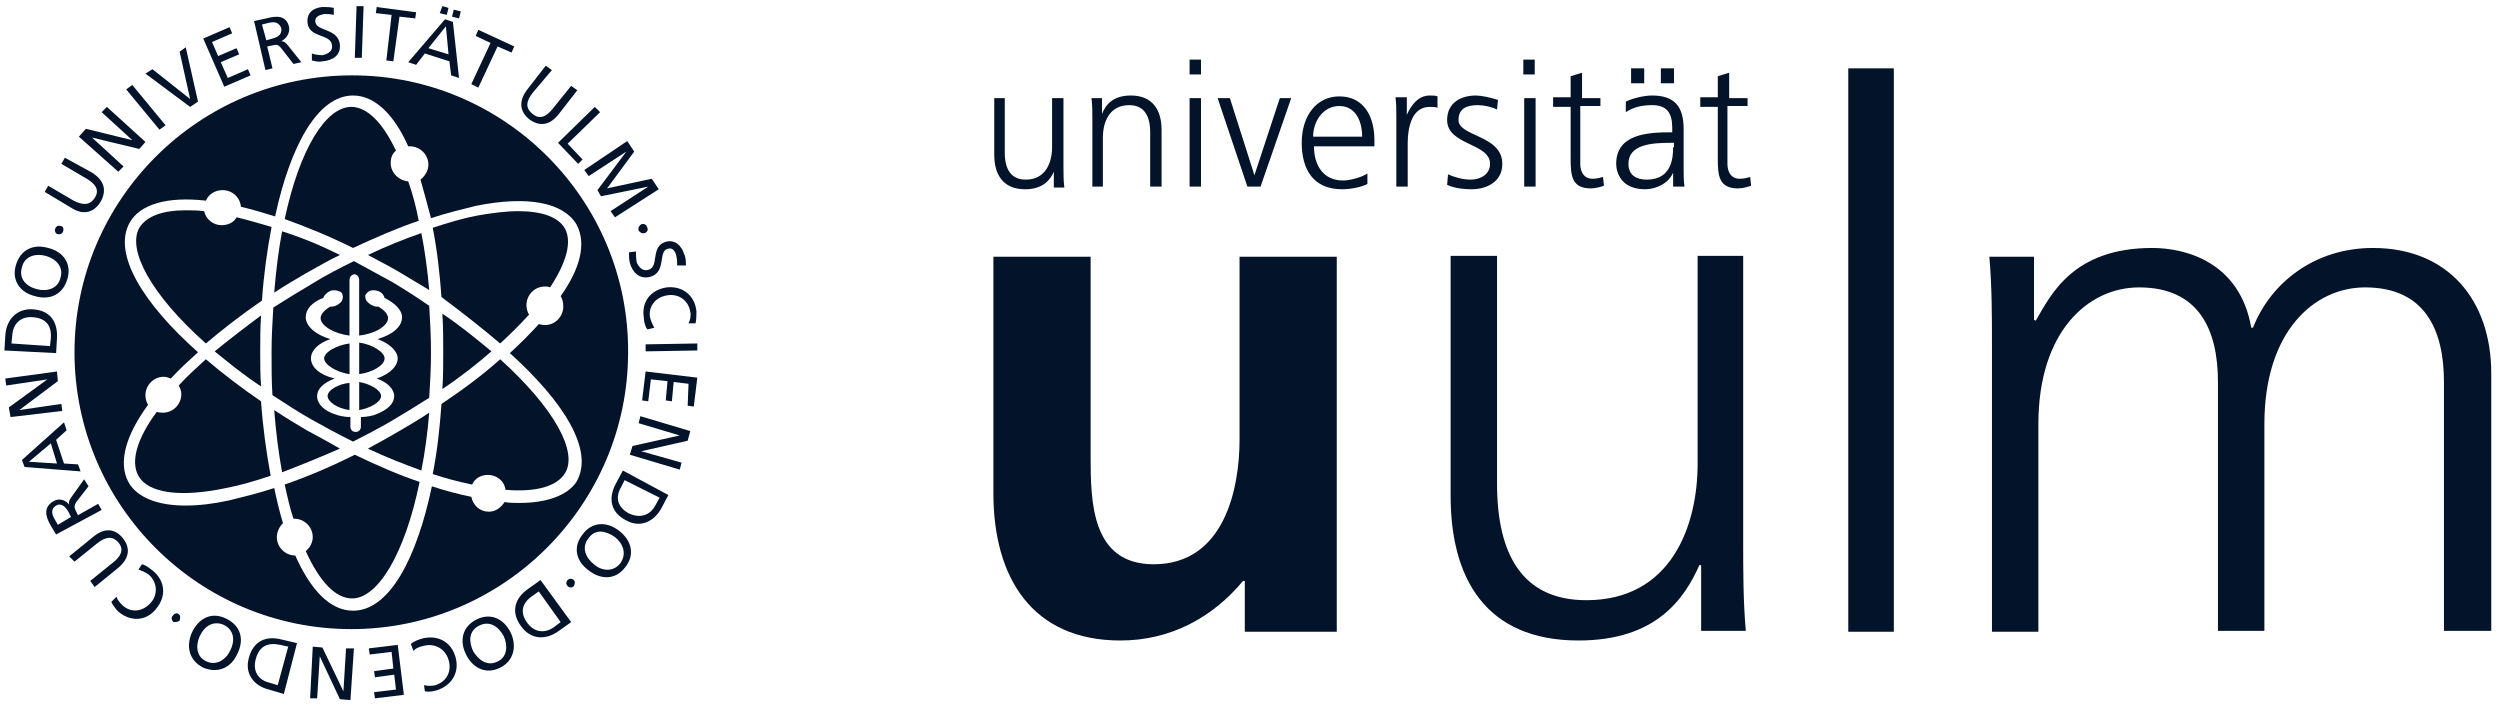 <svg xmlns="http://www.w3.org/2000/svg" width="565" height="160" viewBox="0 0 565 160" fill="none"><path d="M302.11 58.02H280.136V99.406C280.136 110.297 276.77 127.525 260.735 127.525C246.68 127.525 246.482 113.466 246.482 103.169V58.02H224.508V111.485C224.508 130.495 233.218 144.753 253.213 144.753C264.695 144.753 274.197 139.406 280.928 131.287H281.324V142.772H302.11L302.11 58.02Z" fill="#03132A"></path><path d="M428.005 15.446H417.711V142.773H428.005V15.446Z" fill="#03132A"></path><path d="M395.348 22.179H390.795V16.436L388.222 17.228V21.981H384.262V24.159H388.222V35.842C388.222 39.604 388.42 42.575 392.775 42.575C393.963 42.575 395.15 42.179 395.744 41.981L395.546 40.001C394.754 40.199 394.16 40.397 393.171 40.397C391.191 40.397 390.399 38.812 390.399 37.03V23.961H394.952V22.179H395.348ZM368.623 18.812H371.593V15.446H368.623V18.812ZM375.354 18.812H378.323V15.446H375.354V18.812ZM378.125 33.268C378.125 35.446 377.927 40.594 372.186 40.594C369.811 40.594 368.029 39.604 368.029 37.03C368.029 32.674 373.176 32.278 377.531 32.278H378.323V33.268H378.125ZM378.323 42.179H380.699C380.501 40.793 380.501 39.604 380.501 38.02V29.109C380.501 23.961 378.323 21.585 373.374 21.585C371.593 21.585 369.019 22.179 367.435 22.971V25.347C369.217 24.159 371.197 23.763 373.374 23.763C376.74 23.763 377.927 25.545 377.927 28.911V29.901H377.531C372.384 29.901 365.258 30.297 365.258 37.03C365.258 38.812 366.247 42.773 371.79 42.773C374.364 42.773 377.136 41.387 378.125 39.01V42.179H378.323ZM362.09 22.179H357.537V16.436L354.964 17.228V21.981H351.004V24.159H354.964V35.842C354.964 39.604 355.162 42.575 359.517 42.575C360.705 42.575 361.892 42.179 362.486 41.981L362.288 40.001C361.496 40.199 360.902 40.397 359.913 40.397C357.933 40.397 357.141 38.812 357.141 37.03V23.961H361.694V22.179H362.09ZM346.847 13.466H344.273V16.832H346.847V13.466ZM344.471 42.179H347.045V22.179H344.471V42.179ZM327.051 41.783C328.832 42.575 330.812 42.773 332.594 42.773C335.563 42.773 339.522 41.387 339.522 37.03C339.522 30.495 329.624 30.892 329.624 27.129C329.624 24.555 331.406 23.763 333.979 23.763C335.365 23.763 337.147 24.159 338.335 24.753L338.533 22.575C336.751 21.981 334.573 21.585 333.583 21.585C330.218 21.585 327.051 23.169 327.051 27.129C327.051 32.872 336.751 32.278 336.751 37.03C336.751 39.406 334.573 40.594 332.396 40.594C330.416 40.594 328.634 40.001 327.249 39.406L327.051 41.783ZM315.569 42.179H318.142V32.278C318.142 28.713 319.132 24.159 323.091 24.159C323.685 24.159 324.477 24.159 324.873 24.357V21.783C324.477 21.585 323.685 21.585 323.091 21.585C320.518 21.585 318.934 23.763 317.944 25.941V21.981H315.371C315.569 23.367 315.569 24.357 315.569 26.535V42.179ZM296.762 30.892C296.762 27.525 298.94 23.961 302.701 23.961C306.462 23.961 307.848 27.525 307.848 30.892H296.762ZM309.036 39.208C307.848 40.001 305.275 40.793 303.493 40.793C299.138 40.793 296.96 37.426 296.96 33.07H310.62V31.684C310.62 26.337 308.244 21.783 302.701 21.783C297.554 21.783 294.189 26.139 294.189 32.278C294.189 38.218 296.762 42.773 303.295 42.773C305.077 42.773 307.452 42.377 309.036 41.585V39.208ZM291.813 22.179H289.239L283.498 39.604L277.955 22.179H275.184L281.915 42.179H284.884L291.813 22.179ZM271.423 13.466H268.849V16.832H271.423V13.466ZM268.849 42.179H271.423V22.179H268.849V42.179ZM246.677 42.179H249.251V31.09C249.251 27.723 250.636 23.763 255.19 23.763C258.555 23.763 259.941 26.139 259.941 29.901V42.179H262.514V29.307C262.514 24.951 260.535 21.585 255.585 21.585C251.428 21.585 249.845 23.763 249.053 25.743V22.179H246.677C246.875 23.763 246.875 25.347 246.875 26.931V42.179H246.677ZM240.342 22.179H237.769V33.268C237.769 36.634 236.383 40.594 231.83 40.594C228.464 40.594 227.079 38.218 227.079 34.456V22.179H224.703V35.05C224.703 39.406 226.683 42.773 231.632 42.773C235.789 42.773 237.373 40.594 238.165 38.812V42.377H240.54C240.342 40.793 240.342 39.208 240.342 37.624V22.179Z" fill="#03132A"></path><path d="M394.158 57.822H383.666V104.753C383.666 118.812 377.727 135.644 358.524 135.644C344.073 135.644 338.332 125.347 338.332 109.307V57.822H327.84V112.08C327.84 130.694 335.758 144.753 356.743 144.753C374.361 144.753 380.696 135.248 384.062 127.723H384.458V142.575H394.554C393.96 135.842 393.96 129.109 393.96 122.575V57.822H394.158Z" fill="#03132A"></path><path d="M563.023 142.773V84.357C563.023 67.922 553.323 56.041 536.298 56.041C523.035 56.041 513.136 63.961 509.177 74.06H508.781C506.208 59.209 493.934 56.041 486.411 56.041C468.396 56.041 463.447 66.734 460.082 72.476L459.686 72.278V58.021H449.59C450.184 64.753 450.184 71.486 450.184 78.021V142.773H460.676V95.843C460.676 74.852 471.96 64.951 483.442 64.951C496.903 64.951 501.259 74.456 501.259 86.338V142.575H511.751V95.843C511.751 74.852 523.035 64.951 534.516 64.951C547.978 64.951 552.333 74.456 552.333 86.338V142.575H563.023V142.773Z" fill="#03132A"></path><path d="M64.344 109.504C64.938 112.277 65.531 114.851 66.323 117.227H66.521C68.699 117.227 70.679 119.009 70.679 121.386C70.679 122.574 70.085 123.762 69.095 124.554C72.262 131.485 75.826 135.247 79.587 135.247C85.328 135.247 91.465 125.346 94.83 108.91C90.079 107.326 85.13 105.148 80.181 102.772C74.638 105.544 69.491 107.722 64.344 109.504Z" fill="#03132A"></path><path d="M69.297 97.228C66.922 95.842 64.348 94.258 61.973 92.674C62.369 97.822 62.962 102.377 63.754 106.733C67.912 105.149 72.267 103.367 76.82 101.386C74.444 100 71.871 98.614 69.297 97.228Z" fill="#03132A"></path><path d="M90.077 61.387C92.453 62.773 94.63 64.159 97.006 65.545C96.61 60.991 96.016 56.634 95.224 52.674C91.265 54.06 87.306 55.644 83.148 57.624C85.326 58.812 87.702 60.001 90.077 61.387Z" fill="#03132A"></path><path d="M50.093 50.892C48.113 50.892 46.53 49.506 46.134 47.723C44.55 47.525 43.164 47.525 41.976 47.525C36.631 47.525 33.068 48.911 31.484 51.486C28.713 56.436 34.058 66.535 46.53 77.624C50.489 74.258 54.646 71.09 59.199 67.921C59.595 62.179 60.387 56.436 61.377 51.288C58.605 50.496 56.032 49.704 53.458 49.109C52.864 50.298 51.479 50.892 50.093 50.892Z" fill="#03132A"></path><path d="M83.148 101.387C87.306 103.367 91.463 104.951 95.224 106.338C96.016 102.377 96.61 98.021 97.006 93.268C94.63 94.853 92.255 96.239 89.879 97.625C87.504 99.011 85.326 100.199 83.148 101.387Z" fill="#03132A"></path><path d="M94.632 49.901C94.038 46.733 93.246 43.763 92.257 40.991C90.079 40.793 88.297 39.01 88.297 36.832C88.297 35.644 88.693 34.654 89.485 34.06C86.516 27.723 82.952 24.159 79.389 24.159C73.648 24.159 67.709 33.664 64.344 49.505C69.293 51.288 74.638 53.466 79.785 56.04C84.932 53.664 89.881 51.486 94.632 49.901Z" fill="#03132A"></path><path d="M48.514 79.406C51.681 81.98 55.047 84.753 59.006 87.327C58.808 84.753 58.808 82.178 58.808 79.604C58.808 76.832 58.808 74.06 59.006 71.287C55.245 74.06 51.681 76.832 48.514 79.406Z" fill="#03132A"></path><path d="M76.82 57.623C72.465 55.445 68.109 53.663 63.754 52.277C62.962 56.435 62.369 61.188 61.973 66.138C64.348 64.554 66.724 63.168 69.099 61.782C71.673 60.396 74.246 58.812 76.82 57.623Z" fill="#03132A"></path><path d="M46.522 81.189C44.345 83.169 42.167 85.149 40.385 87.129C40.781 87.723 40.979 88.516 40.979 89.109C40.979 91.288 39.198 93.268 36.822 93.268C36.426 93.268 35.832 93.268 35.436 93.07C30.883 99.209 29.497 104.357 31.279 107.525C33.457 111.486 40.781 112.476 51.075 110.298C54.243 109.704 57.608 108.713 61.172 107.525C60.182 102.179 59.39 96.436 58.994 90.694C54.639 87.723 50.481 84.555 46.522 81.189Z" fill="#03132A"></path><path d="M74.041 89.505C74.041 90.693 76.021 92.278 78.99 92.674V86.535C76.615 86.733 74.041 88.119 74.041 89.505Z" fill="#03132A"></path><path d="M111.059 79.407C107.693 76.634 104.13 73.664 99.973 70.892C100.171 73.862 100.171 76.832 100.171 79.605C100.171 82.377 100.171 85.149 99.973 87.922C104.13 85.149 107.891 82.179 111.059 79.407Z" fill="#03132A"></path><path d="M113.04 81.189C109.081 84.753 104.528 88.119 99.776 91.288C99.381 96.832 98.787 102.179 97.797 107.129C100.766 108.119 103.736 108.911 106.705 109.506C107.299 108.119 108.685 107.327 110.269 107.327C112.248 107.327 114.03 108.713 114.228 110.694C121.157 111.288 125.908 109.902 127.689 106.931C130.659 102.179 125.314 92.278 113.04 81.189Z" fill="#03132A"></path><path d="M117.404 113.664C116.216 113.664 115.226 113.664 114.038 113.466C113.246 114.654 112.059 115.644 110.475 115.644C108.495 115.644 106.912 114.258 106.516 112.278C103.546 111.684 100.577 110.892 97.607 109.902C94.242 125.941 88.105 138.02 79.79 138.02C74.445 138.02 70.09 133.07 66.725 125.545C64.547 125.545 62.568 123.763 62.568 121.387C62.568 120.199 63.161 119.01 63.953 118.218C63.161 115.644 62.568 113.07 61.974 110.298C58.41 111.486 55.045 112.278 51.878 113.07C48.314 113.862 44.949 114.258 41.979 114.258C35.645 114.258 31.091 112.476 29.112 109.109C26.538 104.555 28.518 98.218 33.467 91.486C33.071 90.892 32.873 90.1 32.873 89.308C32.873 87.129 34.655 85.149 37.03 85.149C37.624 85.149 38.02 85.347 38.614 85.545C40.396 83.565 42.573 81.585 44.751 79.605C32.477 68.713 25.35 57.426 29.31 50.298C31.685 46.139 37.822 44.357 46.532 45.347C47.126 43.961 48.512 42.971 50.294 42.971C52.471 42.971 54.253 44.555 54.451 46.733C57.025 47.327 59.598 48.119 62.172 48.911C65.537 33.268 71.674 21.585 79.79 21.585C84.74 21.585 89.095 25.941 92.262 33.07H92.658C94.836 33.07 96.815 34.852 96.815 37.228C96.815 38.614 96.024 39.803 95.034 40.595C95.826 43.367 96.618 46.337 97.409 49.307C100.973 48.119 104.338 47.327 107.505 46.535C119.185 44.159 127.302 45.743 130.271 50.694C132.647 55.05 131.063 60.793 126.708 66.931C127.104 67.525 127.302 68.317 127.302 69.308C127.302 71.486 125.52 73.466 123.145 73.466C122.551 73.466 122.155 73.268 121.759 73.268C119.779 75.446 117.602 77.624 115.226 79.803C127.302 90.694 134.429 101.783 130.271 108.911C128.292 111.882 123.739 113.664 117.404 113.664ZM79.593 17.03C44.949 17.03 16.838 45.149 16.838 79.605C16.838 114.258 44.949 142.179 79.395 142.179C113.84 142.179 141.951 114.06 141.951 79.605C142.149 45.149 114.038 17.03 79.593 17.03Z" fill="#03132A"></path><path d="M113.04 77.624C115.416 75.446 117.593 73.268 119.573 71.09C119.177 70.495 118.979 69.703 118.979 68.911C118.979 66.733 120.761 64.753 123.136 64.753C123.532 64.753 123.928 64.753 124.324 64.951C128.085 59.208 129.273 54.654 127.689 51.684C126.304 49.109 122.542 47.723 117.197 47.723C114.426 47.723 111.258 48.119 107.893 48.713C104.726 49.307 101.36 50.297 97.797 51.486C98.787 56.436 99.381 61.783 99.776 67.129C104.528 70.693 109.081 74.258 113.04 77.624Z" fill="#03132A"></path><path d="M73.258 80.99C73.258 82.376 76.029 84.158 78.999 84.554V77.624C76.029 78.02 73.258 79.604 73.258 80.99Z" fill="#03132A"></path><path d="M89.878 80.99C89.878 82.773 88.096 84.555 85.127 85.545C87.502 86.337 89.086 87.921 89.086 89.505C89.086 91.287 87.502 92.674 84.929 93.664C84.533 93.862 82.949 94.258 81.563 94.258V96.436C81.563 97.03 81.168 97.624 80.376 97.624C79.782 97.624 79.188 97.228 79.188 96.436V94.258C77.802 94.258 76.218 93.862 75.823 93.664C73.249 92.872 71.665 91.287 71.665 89.505C71.665 87.921 73.051 86.535 75.624 85.545C72.259 84.753 70.279 82.971 70.279 80.99C70.279 79.208 71.863 77.624 74.635 76.634C71.269 75.644 69.092 73.664 69.092 71.683C69.092 69.901 70.477 68.317 73.051 67.327C73.249 66.733 73.843 66.139 74.635 65.743C75.229 65.545 75.823 65.545 76.416 65.743C77.01 65.941 77.406 66.139 77.406 66.733C77.604 67.129 77.406 67.723 77.208 68.119C76.812 68.515 76.416 68.911 75.823 69.109C75.427 69.307 75.031 69.307 74.635 69.307C73.249 70.099 72.457 71.09 72.457 71.882C72.457 73.664 75.624 75.446 78.99 75.842V63.367C78.99 62.575 79.386 62.179 79.98 61.981C80.772 61.981 81.168 62.575 81.168 63.367V75.842C84.731 75.446 87.7 73.664 87.7 71.882C87.7 71.09 86.909 70.099 85.523 69.307C85.127 69.307 84.731 69.307 84.335 69.109C83.741 68.911 83.345 68.515 82.949 68.119C82.553 67.723 82.553 67.129 82.553 66.733C82.751 66.337 83.147 65.941 83.543 65.743C84.137 65.545 84.731 65.545 85.325 65.743C86.117 65.941 86.71 66.535 86.909 67.327C89.284 68.515 90.868 70.099 90.868 71.683C90.868 73.862 88.69 75.644 85.325 76.634C88.096 77.624 89.878 79.406 89.878 80.99ZM88.69 63.763C85.721 62.179 82.949 60.594 79.98 59.01C76.812 60.594 73.645 62.179 70.477 64.159C67.508 65.941 64.538 67.723 61.767 69.505C61.569 72.674 61.371 76.238 61.371 79.604C61.371 82.971 61.371 86.139 61.569 89.307C64.341 91.09 67.31 93.07 70.477 94.852C73.645 96.634 76.614 98.218 79.782 99.802C82.553 98.416 85.523 96.832 88.294 95.248C91.264 93.466 94.233 91.683 97.005 89.901C97.203 86.733 97.401 83.169 97.401 79.802C97.401 76.04 97.203 72.476 97.005 69.109C94.431 67.327 91.66 65.545 88.69 63.763Z" fill="#03132A"></path><path d="M81.176 84.555C84.145 84.159 86.917 82.575 86.917 80.991C86.917 79.605 84.145 77.823 81.176 77.427V84.555Z" fill="#03132A"></path><path d="M81.176 92.674C83.551 92.278 86.125 90.892 86.125 89.505C86.125 88.119 83.551 86.733 81.176 86.337V92.674Z" fill="#03132A"></path><path d="M12.878 52.871C13.472 53.069 14.066 52.871 14.264 52.277C14.462 51.683 14.264 51.089 13.67 51.089C13.274 50.891 12.68 51.089 12.482 51.683C12.284 52.079 12.482 52.673 12.878 52.871ZM7.929 66.931C11.294 67.921 14.264 66.535 15.253 62.97C16.243 59.604 14.264 56.832 10.898 56.04C7.533 55.05 4.563 56.436 3.574 60C2.584 63.366 4.563 66.139 7.929 66.931ZM8.325 65.347C5.949 64.753 4.167 62.97 4.959 60.396C5.553 57.822 8.127 57.228 10.304 57.822C12.482 58.416 14.462 60.198 13.67 62.772C13.076 65.347 10.502 65.941 8.325 65.347ZM2.584 77.624L2.782 75.644C2.98 73.267 4.563 71.485 7.335 71.683C10.304 71.881 11.69 73.465 11.492 76.436L11.294 78.218L2.584 77.624ZM12.68 79.802L12.878 76.436C13.076 72.673 11.294 70.099 7.335 69.901C3.772 69.703 1.396 72.277 1.198 75.842L1 79.208L12.68 79.802ZM14.066 92.871L13.868 91.287L4.365 92.673L13.076 86.139L12.878 83.96L1.198 85.545L1.396 87.129L10.7 85.743L1.99 92.079L2.386 94.257L14.066 92.871ZM11.492 100.198L12.878 104.753L6.543 104.357L11.492 100.198ZM18.223 106.535L17.629 104.951L14.462 104.753L12.68 99.406L15.056 97.228L14.462 95.446L4.959 103.96L5.553 105.545L18.223 106.535ZM13.076 118.614L12.284 117.228C11.492 115.842 11.69 114.852 12.68 114.258C13.67 113.663 14.659 114.258 15.451 115.644L16.045 116.832L13.076 118.614ZM22.974 115.248L22.182 113.861L17.629 116.436L17.233 115.644C16.837 114.852 16.639 114.456 17.233 113.465L20.005 109.901L19.015 108.317L16.045 112.475C15.649 113.069 15.451 113.465 15.649 114.059C14.857 113.069 13.472 112.475 12.086 113.267C9.71 114.654 10.304 116.832 11.492 118.812L12.68 120.792L22.974 115.248ZM15.649 125.743L16.837 126.931L21.984 122.772C23.766 121.386 25.35 120.99 26.735 122.574C28.121 124.159 27.329 125.743 25.548 127.129L20.401 131.287L21.39 132.673L26.735 128.317C29.309 126.139 29.507 123.762 27.725 121.584C25.944 119.406 23.568 119.208 20.994 121.386L15.649 125.743ZM25.152 136.04C25.548 136.832 26.142 137.624 26.735 138.218C29.507 140.594 33.07 140.396 35.248 137.624C37.623 134.852 37.425 131.287 34.456 128.911C33.862 128.515 33.07 127.723 32.08 127.525L31.288 128.713C31.882 128.911 32.872 129.307 33.664 129.901C35.446 131.485 35.842 134.258 34.06 136.238C32.278 138.218 29.705 138.614 27.725 136.832C27.131 136.238 26.537 135.644 26.339 134.852L25.152 136.04ZM40.593 140.198C40.791 139.802 40.791 139.01 40.395 138.812C39.999 138.416 39.405 138.614 39.009 139.208C38.613 139.604 38.811 140.198 39.207 140.594C39.603 140.594 40.395 140.594 40.593 140.198ZM53.658 147.723C55.242 144.555 54.45 141.386 51.085 139.802C47.917 138.218 44.948 139.604 43.364 142.97C41.979 146.139 42.77 149.307 45.938 150.891C49.303 152.277 52.273 150.891 53.658 147.723ZM52.075 146.931C51.085 149.109 48.907 150.495 46.73 149.505C44.354 148.515 44.156 145.941 45.146 143.762C46.136 141.584 48.115 140.198 50.491 141.188C53.065 142.376 53.065 144.951 52.075 146.931ZM62.765 154.852L60.785 154.258C58.41 153.663 57.024 151.683 57.816 148.911C58.608 145.941 60.587 145.149 63.359 145.743L65.14 146.139L62.765 154.852ZM67.12 145.347L63.755 144.555C59.993 143.564 57.222 144.951 56.232 148.713C55.242 152.277 57.42 155.05 60.785 155.842L64.151 156.832L67.12 145.347ZM79.988 146.535H78.206L77.612 156.238L72.861 146.337L70.683 146.139L70.09 157.822H71.673L72.267 148.317L76.82 158.02L79.196 158.218L79.988 146.535ZM89.886 145.743L83.353 146.535L83.551 147.921L88.5 147.327L88.896 151.089L84.541 151.683L84.739 153.069L89.094 152.475L89.49 155.842L84.541 156.436L84.739 157.822L91.272 157.03L89.886 145.743ZM96.023 156.238C97.013 156.436 97.805 156.238 98.596 156.04C101.962 155.05 103.941 152.079 102.952 148.515C101.962 144.951 98.794 143.366 95.231 144.357C94.637 144.555 93.449 144.951 92.855 145.545L93.449 147.129C93.845 146.535 94.835 146.139 95.825 145.941C98.2 145.347 100.576 146.535 101.368 149.109C102.16 151.683 100.972 154.059 98.398 154.852C97.606 155.05 96.815 155.05 95.825 154.852L96.023 156.238ZM115.423 142.97C113.84 139.802 110.87 138.416 107.703 140C104.535 141.584 103.743 144.753 105.327 147.921C106.911 151.089 109.88 152.475 113.048 150.891C116.215 149.307 116.809 145.941 115.423 142.97ZM113.84 143.762C114.829 145.941 114.631 148.515 112.454 149.505C110.078 150.693 108.099 149.109 106.911 147.129C105.921 144.951 105.921 142.574 108.297 141.386C110.672 140.198 112.652 141.584 113.84 143.762ZM126.707 140.594L125.124 141.782C123.144 143.168 120.768 142.97 119.185 140.792C117.403 138.416 117.997 136.238 120.372 134.654L121.758 133.663L126.707 140.594ZM122.154 131.089L119.383 133.069C116.215 135.248 115.423 138.416 117.799 141.584C119.976 144.555 123.342 144.753 126.311 142.574L129.083 140.594L122.154 131.089ZM129.677 131.089C129.281 130.693 128.687 130.693 128.291 131.089C127.895 131.485 127.895 132.079 128.291 132.475C128.687 132.871 129.281 132.871 129.677 132.475C129.875 132.079 130.073 131.485 129.677 131.089ZM139.971 120C137.199 117.822 133.834 117.822 131.656 120.792C129.479 123.564 130.073 126.733 133.042 128.911C135.814 131.089 139.179 131.089 141.357 128.119C143.534 125.347 142.742 122.178 139.971 120ZM138.981 121.386C140.763 122.772 141.753 125.149 140.169 127.327C138.585 129.307 136.012 129.109 134.23 127.525C132.448 126.139 131.26 123.762 133.042 121.584C134.626 119.406 137.001 120 138.981 121.386ZM149.077 112.475L148.087 114.258C146.9 116.436 144.722 117.228 142.148 116.04C139.575 114.654 138.981 112.475 140.367 110.099L141.159 108.515L149.077 112.475ZM140.763 106.337L139.179 109.307C137.397 112.673 137.991 115.842 141.555 117.624C144.722 119.406 147.889 117.822 149.473 114.852L151.057 111.881L140.763 106.337ZM144.722 94.059L144.326 95.644L153.63 98.416L142.94 100.792L142.346 102.772L153.63 106.139L154.026 104.555L144.92 101.98L155.412 99.604L156.006 97.426L144.722 94.059ZM145.91 83.96L145.118 90.495L146.504 90.693L147.098 85.743L150.859 86.139L150.463 90.495L151.849 90.693L152.245 86.337L155.61 86.733L155.412 91.683L156.798 91.881L157.59 85.347L145.91 83.96ZM145.91 77.822V79.406L157.59 79.208V77.624L145.91 77.822ZM157.194 73.069C157.392 72.277 157.392 71.287 157.392 70.297C156.996 66.733 154.224 64.555 150.661 64.951C146.9 65.545 144.92 68.317 145.514 71.881C145.514 72.475 145.712 73.663 146.306 74.456L147.889 74.059C147.493 73.465 147.098 72.475 146.9 71.683C146.504 69.307 148.087 67.129 150.859 66.733C153.432 66.337 155.61 67.921 156.006 70.495C156.204 71.287 156.006 72.277 155.61 73.069H157.194ZM155.016 60C155.016 59.208 155.016 58.218 154.62 57.426C154.026 55.446 152.443 54.059 150.463 54.654C146.9 55.644 149.077 60.396 146.504 60.99C145.118 61.386 144.326 60.198 143.93 59.406C143.732 58.614 143.732 57.624 143.732 56.832L142.148 57.03C142.148 57.822 142.148 58.614 142.346 59.406C142.94 61.584 144.524 63.168 146.9 62.574C150.661 61.584 148.681 56.832 150.859 56.238C152.047 55.842 152.641 56.832 152.839 57.822C153.036 58.614 153.037 59.208 153.037 60H155.016ZM144.92 50.693C144.524 50.891 144.128 51.485 144.326 52.079C144.524 52.475 145.118 52.871 145.712 52.673C146.306 52.475 146.504 51.881 146.306 51.485C146.108 50.693 145.514 50.495 144.92 50.693ZM132.052 38.416L133.042 39.802L141.555 34.258L135.022 42.97L135.814 44.356L146.504 42.178L137.991 47.723L138.981 49.109L148.879 42.772L147.296 40.396L137.199 42.574L143.336 34.258L141.753 31.881L132.052 38.416ZM126.113 32.277L130.667 37.03L131.656 36.04L128.291 32.475L135.616 25.347L134.428 24.159L126.113 32.277ZM130.469 20.396L129.083 19.406L124.926 24.555C123.54 26.337 121.956 27.129 120.372 25.743C118.591 24.357 118.987 22.772 120.372 20.99L124.728 15.842L123.342 14.852L119.185 20.198C117.205 22.772 117.403 25.149 119.581 26.931C121.956 28.713 124.332 28.317 126.311 25.743L130.469 20.396ZM106.515 19.01L108.099 19.802L112.454 10.495L115.621 11.881L116.215 10.495L108.099 6.733L107.505 8.119L110.87 9.703L106.515 19.01ZM102.16 3.762L103.743 4.159L104.139 2.574L102.556 2.178L102.16 3.762ZM99.388 2.97L100.972 3.366L101.368 1.782L99.982 1.386L99.388 2.97ZM101.368 12.277L96.815 10.891L100.774 5.941L101.368 12.277ZM92.261 14.059L94.043 14.654L96.023 12.079L101.566 13.861L101.962 17.03L103.743 17.624L102.358 4.951L100.576 4.357L92.261 14.059ZM87.312 13.664L88.896 13.861L90.282 3.762L93.845 4.159L94.043 2.772L85.135 1.584L84.937 2.97L88.5 3.366L87.312 13.664ZM80.186 13.069H81.769L82.165 1.386H80.582L80.186 13.069ZM75.434 1.782C74.643 1.584 73.653 1.584 72.861 1.584C70.683 1.782 69.298 2.97 69.496 5.149C69.891 8.713 74.841 7.525 75.039 10.297C75.237 11.683 73.851 12.277 72.861 12.475C72.069 12.475 70.881 12.277 70.485 12.079V13.664C71.277 13.861 72.069 14.059 72.861 13.861C75.237 13.664 77.018 12.475 76.82 10.099C76.424 6.337 71.475 7.129 71.277 4.951C71.079 3.762 72.267 3.366 73.257 3.168C74.049 3.168 74.643 3.168 75.434 3.366V1.782ZM59.202 5.545L60.785 5.149C62.369 4.753 63.161 5.347 63.557 6.337C63.755 7.525 63.161 8.317 61.577 8.713L60.191 9.109L59.202 5.545ZM59.993 15.842L61.577 15.446L60.389 10.495L61.379 10.297C62.369 10.099 62.765 9.901 63.557 10.891L66.328 14.456L68.11 14.059L64.942 10.099C64.349 9.505 64.151 9.307 63.557 9.307C64.745 8.713 65.536 7.525 65.338 6.139C64.745 3.366 62.369 3.564 60.191 4.159L57.42 4.753L59.993 15.842ZM50.689 19.604L56.628 17.03L56.034 15.644L51.481 17.624L49.897 14.059L54.054 12.277L53.461 10.891L49.303 12.673L47.917 9.505L52.471 7.525L51.877 6.139L45.938 8.713L50.689 19.604ZM41.979 10.693L40.593 11.683L42.968 22.376L34.456 15.644L32.872 16.634L42.968 24.159L44.75 22.97L41.979 10.693ZM36.04 29.307L37.425 28.317L29.903 19.208L28.517 20.198L36.04 29.307ZM26.735 38.812L27.923 37.624L20.796 31.089L31.486 33.663L32.872 32.079L24.162 24.159L22.974 25.347L29.903 31.683L19.411 29.109L17.827 30.891L26.735 38.812ZM14.659 35.644L13.868 37.03L19.609 40.396C21.588 41.584 22.578 42.97 21.39 44.753C20.203 46.535 18.619 46.337 16.639 45.347L10.898 41.98L10.106 43.366L16.045 46.931C18.817 48.713 21.192 48.119 22.776 45.545C24.162 42.97 23.568 40.792 20.796 39.01L14.659 35.644Z" fill="#03132A"></path></svg>